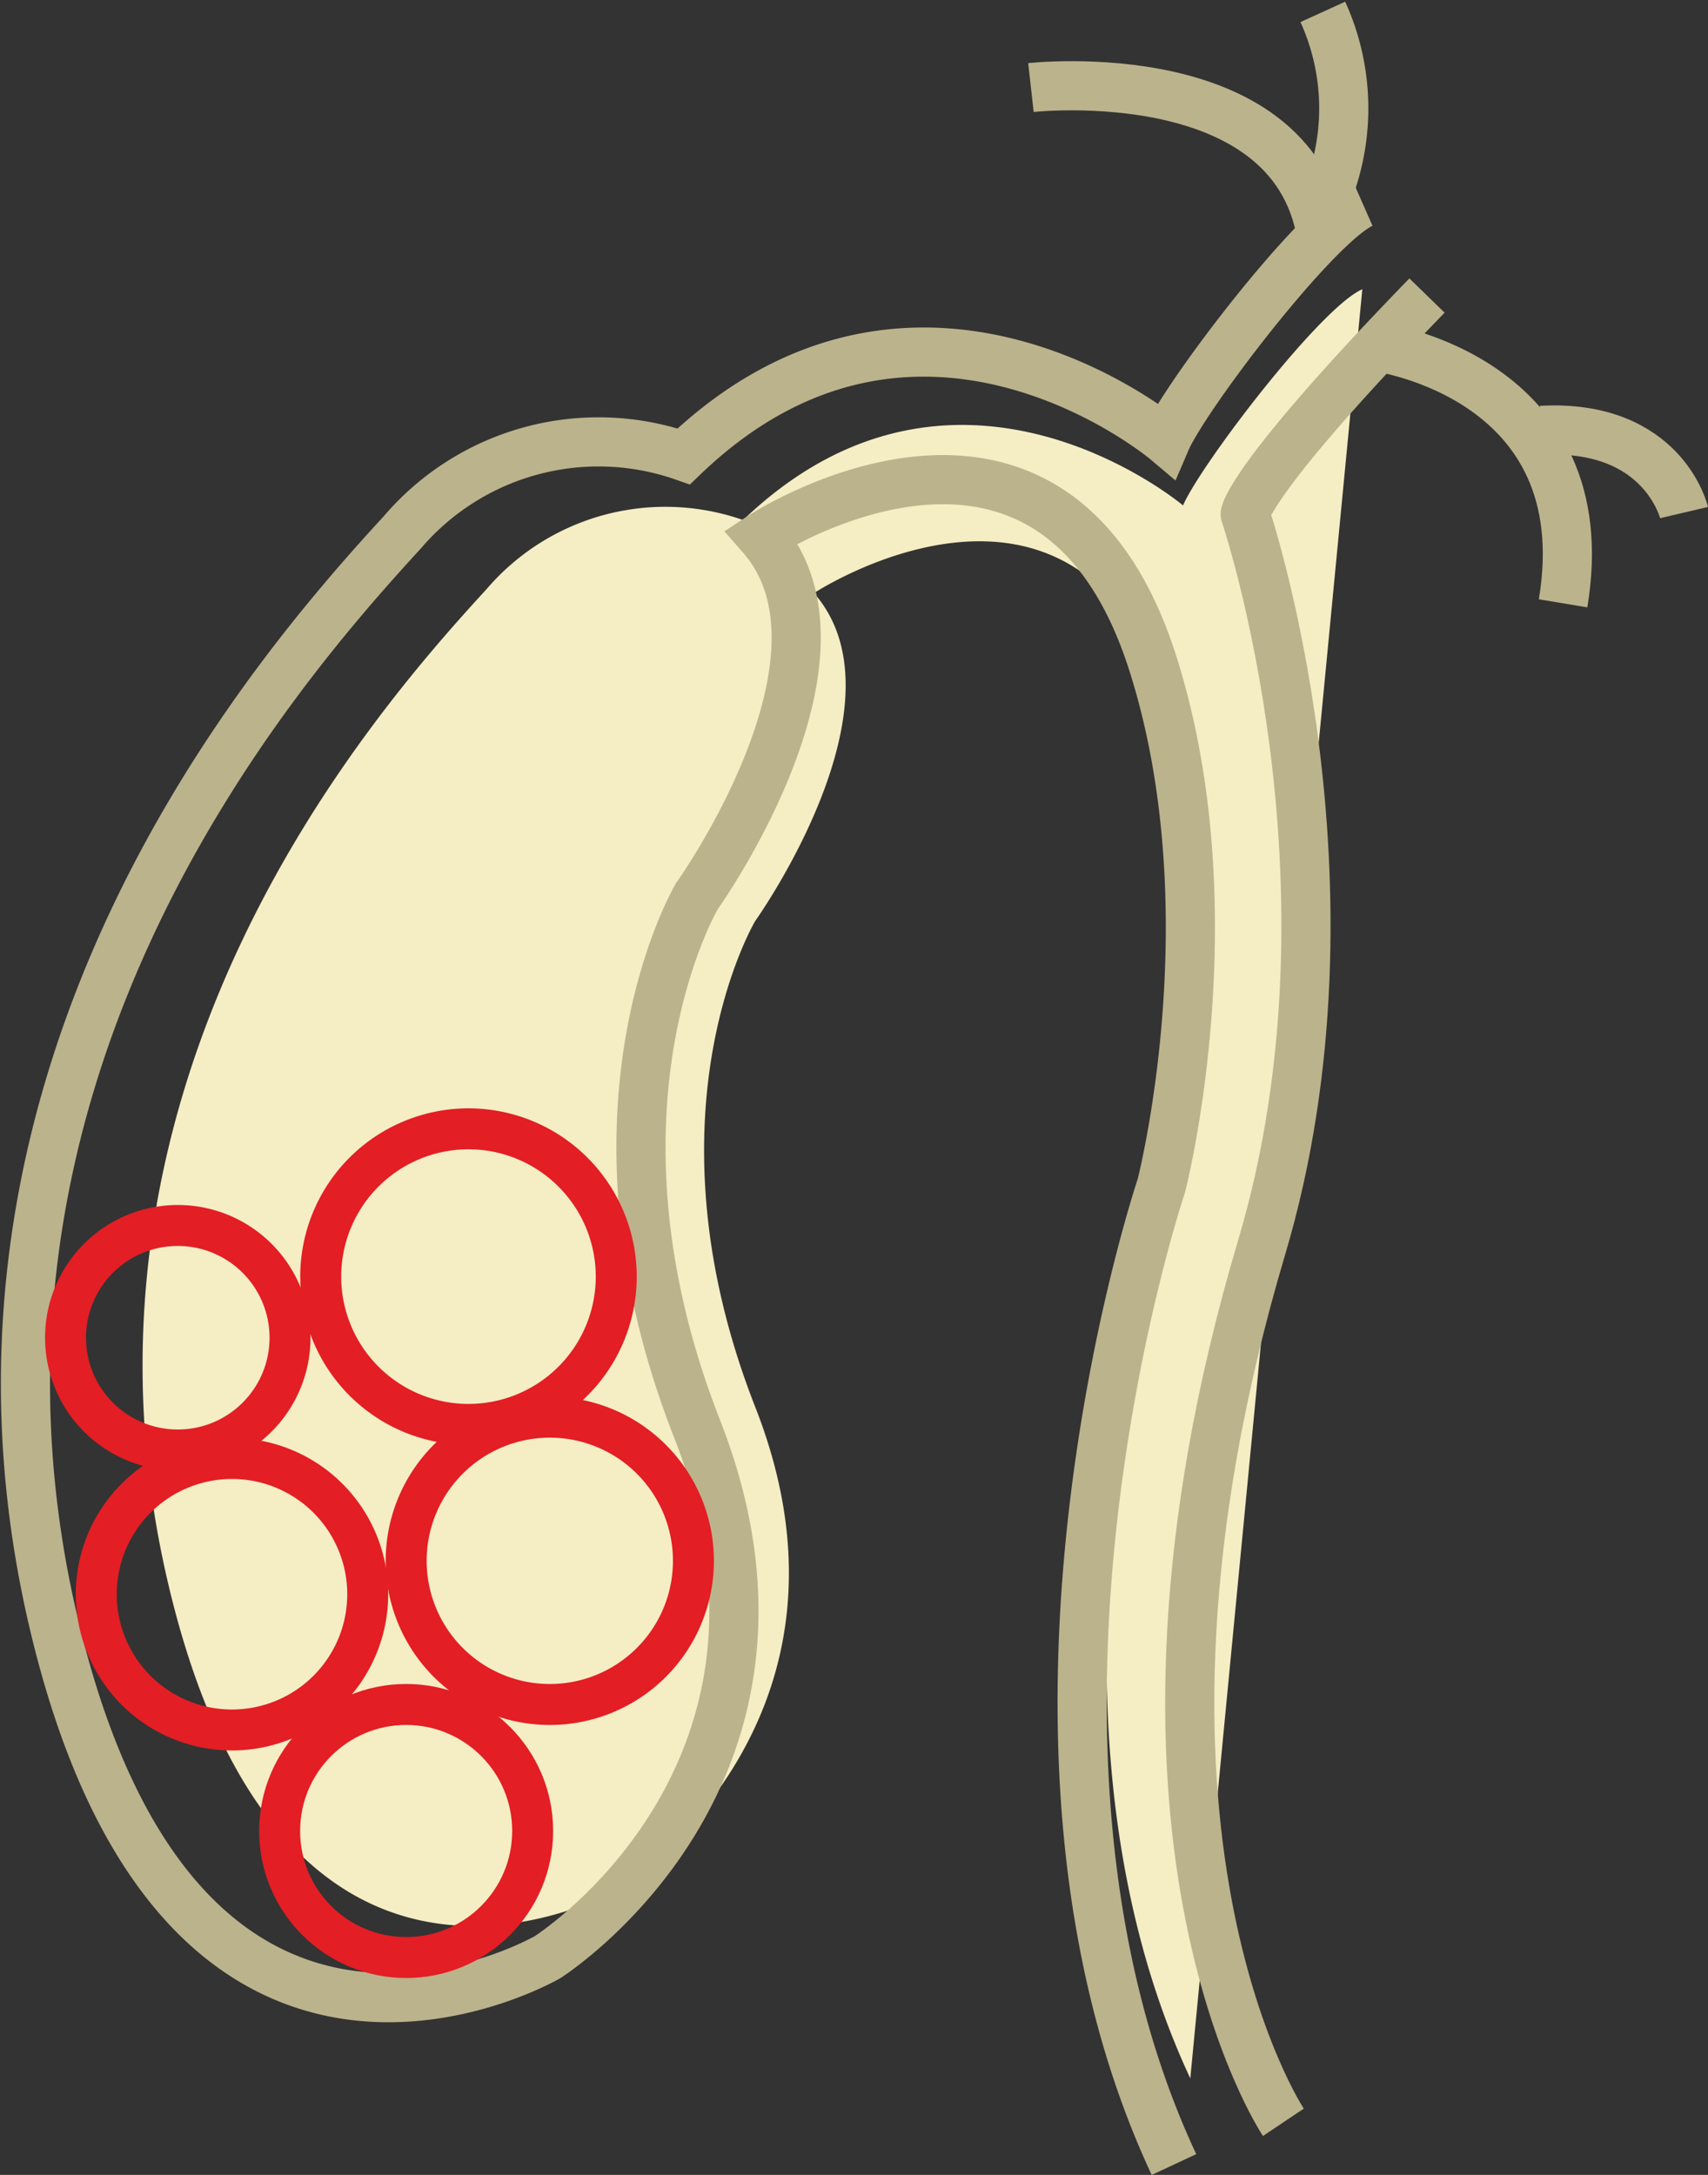 <svg xmlns="http://www.w3.org/2000/svg" width="83.409" height="106.191" viewBox="0 0 83.409 106.191">
    <rect x="0" y="0" width="83.409" height="106.191" fill="#333333" stroke="none"/>
    <g data-name="Group 7165" transform="translate(.315 .131)">
        <path data-name="Path 3083" d="M64.214 9.785c-2.07.908-7.914 8.595-8.755 10.556 0 0-11.035-9.3-21.483.713a11.494 11.494 0 0 0-12.545 3.393C15.7 30.682-.2 48.934 6.1 73.81 12.005 97.132 27.9 87.9 27.9 87.9s12.74-8.057 6.673-23.525c-5.632-14.357 0-23.754 0-23.754s7.581-10.614 2.864-16c0 0 12.939-8.5 17.437 5.665 3.52 11.084.377 23.255.377 23.255s-8.3 24.635.562 43.6" transform="translate(1.999 4.206)" style="fill:#f5edc4"/>
        <path data-name="Path 3084" d="M44.987 99.193s-9.541-14.223-1.06-42.721c5.3-17.8-.806-35.8-.806-35.8S43.249 19.011 52 10" transform="translate(17.371 4.299)" style="stroke:#bbb38c;stroke-width:2.4px;fill:none;stroke-miterlimit:10"/>
        <path data-name="Path 3085" d="M65.948 6.852c-2.269 1-8.675 9.423-9.6 11.573 0 0-12.1-10.2-23.552.782a12.6 12.6 0 0 0-13.752 3.719C12.768 29.759-4.665 49.77 2.24 77.04c6.473 25.567 23.9 15.447 23.9 15.447S40.1 83.653 33.452 66.7c-6.174-15.74 0-26.04 0-26.04s8.312-11.635 3.14-17.546c0 0 14.185-9.313 19.115 6.21 3.861 12.152.413 25.494.413 25.494s-9.1 27.007.616 47.792" transform="translate(.279 2.945)" style="stroke:#bbb38c;stroke-width:2.4px;fill:none;stroke-miterlimit:10"/>
        <path data-name="Path 3086" d="M49.244 10.588C48.169 1.446 34.99 2.925 34.99 2.925" transform="translate(15.04 1.219)" style="stroke:#bbb38c;stroke-width:2.4px;fill:none;stroke-miterlimit:10"/>
        <path data-name="Path 3087" d="M46.8 11.752s10.944 1.443 9.1 12.524" transform="translate(20.117 5.051)" style="stroke:#bbb38c;stroke-width:2.4px;fill:none;stroke-miterlimit:10"/>
        <path data-name="Path 3088" d="M59.393 18.623s-1.018-4.334-6.973-4.014" transform="translate(22.532 6.272)" style="stroke:#bbb38c;stroke-width:2.4px;fill:none;stroke-miterlimit:10"/>
        <path data-name="Path 3089" d="M44.959.315a11.357 11.357 0 0 1 0 9.418" transform="translate(19.325 .135)" style="stroke:#bbb38c;stroke-width:2.4px;fill:none;stroke-miterlimit:10"/>
        <path data-name="Path 3090" d="M12.981 47.237A5.481 5.481 0 1 1 7.5 41.756a5.48 5.48 0 0 1 5.481 5.481z" transform="translate(.867 17.948)" style="stroke:#e31e24;stroke-width:2px;fill:none;stroke-miterlimit:10"/>
        <path data-name="Path 3091" d="M25.165 45.672a7.216 7.216 0 1 1-7.216-7.216 7.217 7.217 0 0 1 7.216 7.216z" transform="translate(4.614 16.529)" style="stroke:#e31e24;stroke-width:2px;fill:none;stroke-miterlimit:10"/>
        <path data-name="Path 3092" d="M14.383 61.028a6.628 6.628 0 1 1 0-9.374 6.629 6.629 0 0 1 0 9.374z" transform="translate(1.318 21.368)" style="stroke:#e31e24;stroke-width:2px;fill:none;stroke-miterlimit:10"/>
        <path data-name="Path 3093" d="M13.652 55.316a7.014 7.014 0 1 1 7.015 7.015 7.015 7.015 0 0 1-7.015-7.015z" transform="translate(5.868 20.761)" style="stroke:#e31e24;stroke-width:2px;fill:none;stroke-miterlimit:10"/>
        <circle data-name="Ellipse 177" cx="6.178" cy="6.178" r="6.178" transform="translate(13.341 83.091)" style="stroke:#e31e24;stroke-width:2px;fill:none;stroke-miterlimit:10"/>
    </g>
</svg>
